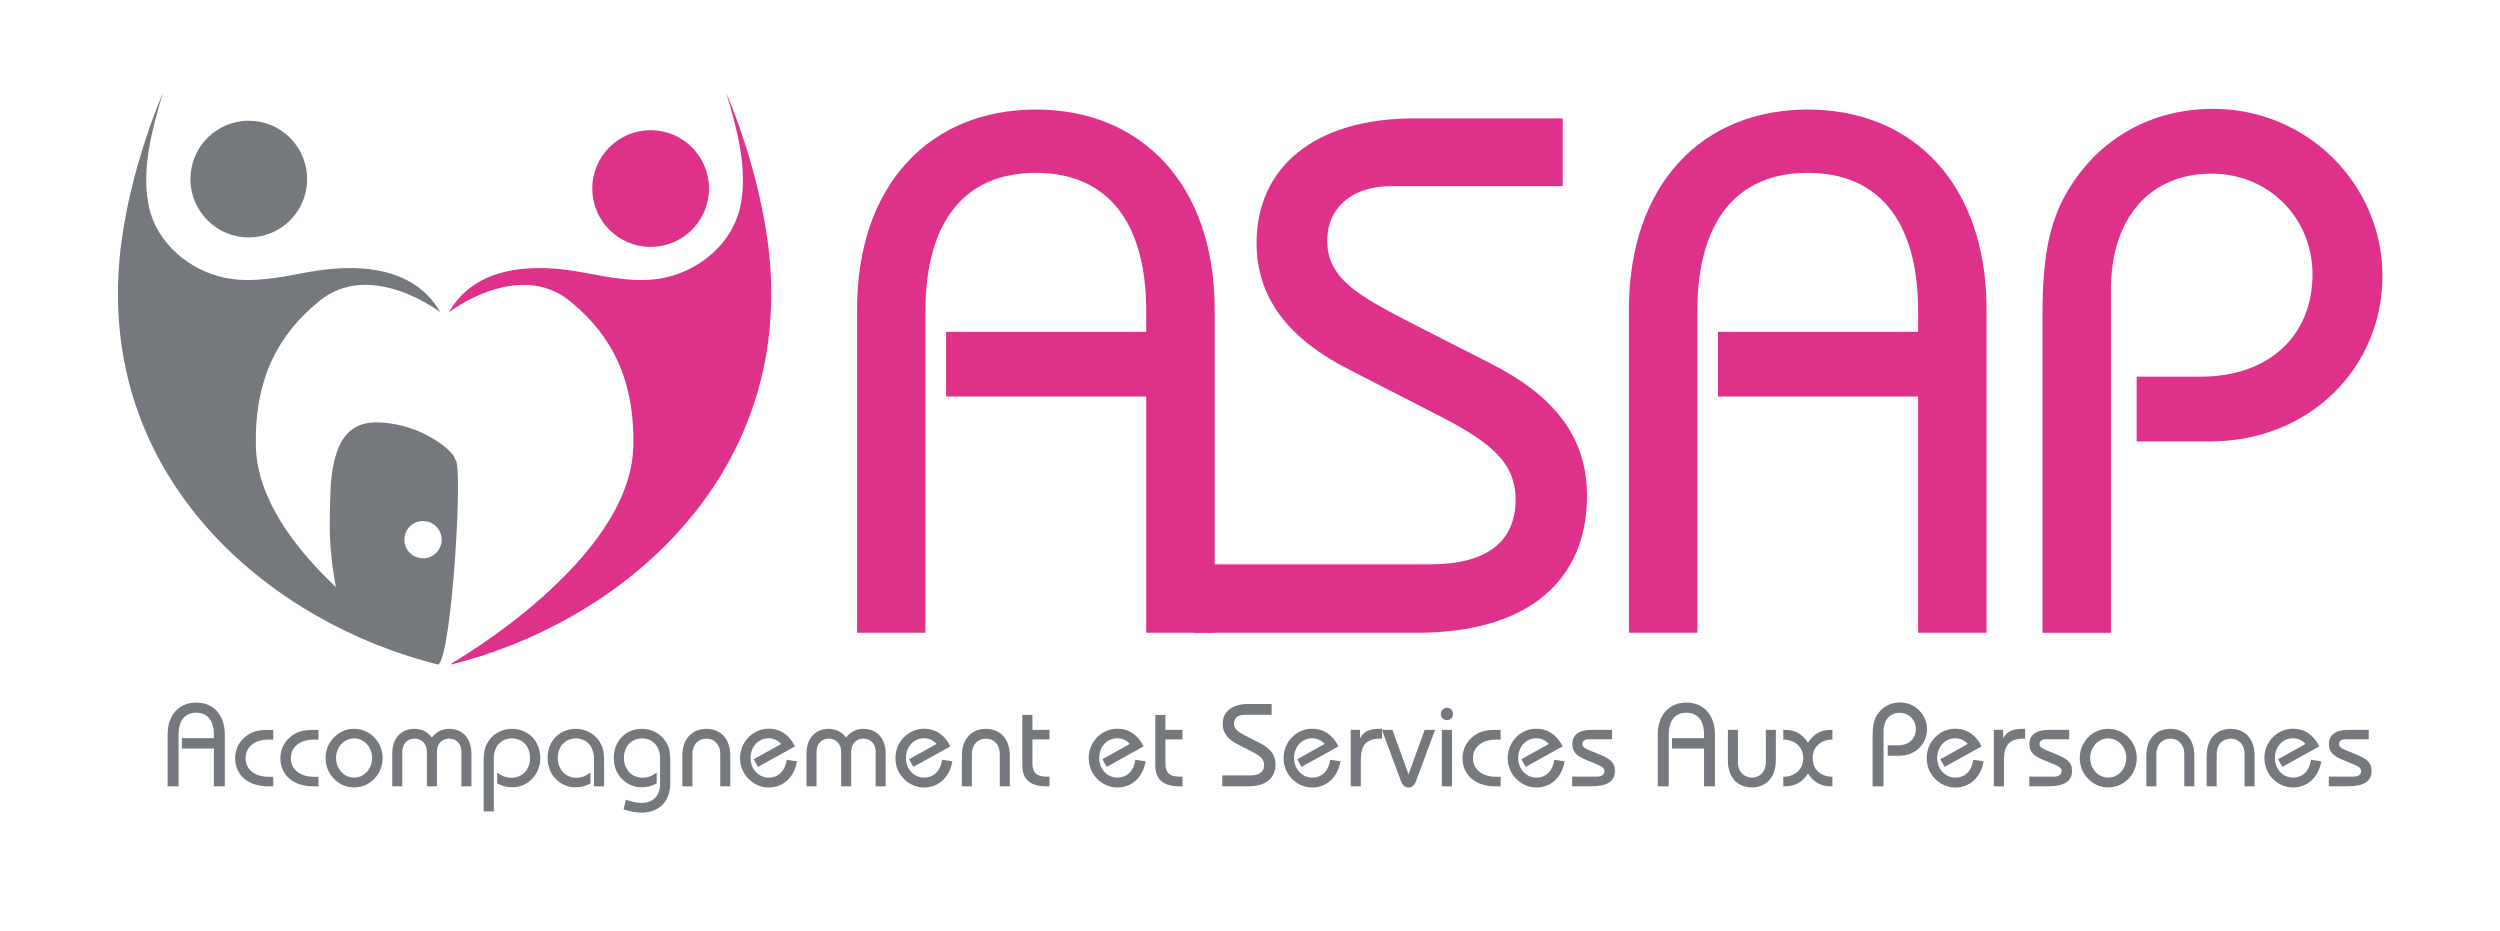 <?xml version="1.0" encoding="UTF-8"?>
<svg id="Calque_1" data-name="Calque 1" xmlns="http://www.w3.org/2000/svg" viewBox="0 0 865.84 322.6">
  <defs>
    <style>
      .cls-1 {
        fill: #de3189;
      }

      .cls-2 {
        fill: #75797e;
      }
    </style>
  </defs>
  <g>
    <path class="cls-1" d="M396.98,137.34h-69.32v-22.43h69.32v-7.14c0-31.6-14.02-47.91-38.23-47.91s-38.23,16.31-38.23,47.91v111.37h-23.7v-111.88c0-43.58,25.49-69.32,61.93-69.32s61.93,25.74,61.93,69.32v111.88h-23.7v-81.81Z"/>
    <path class="cls-1" d="M413.5,195.45h81.85c19.63,0,29.56-7.9,29.56-22.43,0-13-8.92-20.13-27.52-29.56l-29.82-15.29c-21.66-10.96-32.37-25.23-32.37-44.09,0-25.74,19.62-43.07,54.54-43.07h51.48v23.45h-59.38c-13.76,0-22.17,7.65-22.17,18.86,0,13.25,10.7,19.11,30.58,29.31l25.99,13.25c22.68,11.47,33.39,25.99,33.39,45.87,0,29.31-20.39,47.4-58.87,47.4h-77.26v-23.7Z"/>
    <path class="cls-1" d="M664.31,137.34h-69.32v-22.43h69.32v-7.14c0-31.6-14.02-47.91-38.23-47.91s-38.23,16.31-38.23,47.91v111.37h-23.7v-111.88c0-43.58,25.49-69.32,61.93-69.32s61.93,25.74,61.93,69.32v111.88h-23.7v-81.81Z"/>
    <path class="cls-1" d="M707.37,111.35c0-17.84,1.02-32.11,8.67-45.11,10.7-18.09,28.8-28.54,50.46-28.54,32.62,0,58.62,26.25,58.62,57.85s-24.98,57.34-59.89,57.34h-25.23v-22.43h22.17c23.7,0,38.74-14.27,38.74-35.42,0-19.62-15.29-34.91-34.91-34.91-20.9,0-34.91,14.78-34.91,40.27v118.76h-23.7v-107.8Z"/>
  </g>
  <circle class="cls-1" cx="225.34" cy="65.3" r="20.21"/>
  <path class="cls-1" d="M156.19,230.17c56.86-14.14,114.18-61.38,110.78-134.56-1.49-31.95-15.41-63.35-15.41-63.35,3.68,12.44,7.57,26.22,4.84,39.24-2.66,12.68-14.07,22.25-26.57,24.75-9.35,1.87-18.96-.23-28.34-1.96-16.47-3.03-36.66-2.57-46.05,13.88,0,0,24.03-18.57,42.05-3.82,15.78,12.91,22.3,29.11,21.86,50.14-.83,39.7-62.51,74.94-62.82,75.19l-.34.48Z"/>
  <circle class="cls-2" cx="86.16" cy="62.02" r="20.21" transform="translate(-4.11 117.89) rotate(-67.5)"/>
  <path class="cls-2" d="M136.98,146.95c-12.05-2.18-20.69.09-22.42,20.75-.55,13.65-.82,21.85,1.76,35.62-14.17-13.38-27.33-30.64-27.71-48.83-.44-21.03,6.08-37.23,21.86-50.14,18.02-14.75,42.05,3.82,42.05,3.82-9.4-16.45-29.59-16.91-46.05-13.88-9.37,1.72-18.99,3.82-28.34,1.96-12.5-2.5-23.92-12.07-26.57-24.75-2.73-13.03,1.16-26.8,4.84-39.24,0,0-13.93,31.4-15.41,63.35-3.41,73.18,53.92,120.42,110.78,134.56,4.73-2.73,8.79-70.88,5.88-70.93,0-2.59-9.43-10.25-20.66-12.29ZM146.51,193.37c-3.57,0-6.46-2.89-6.46-6.46s2.89-6.46,6.46-6.46,6.46,2.89,6.46,6.46-2.89,6.46-6.46,6.46Z"/>
  <g>
    <path class="cls-2" d="M74.08,259.24h-11.1v-3.59h11.1v-1.14c0-5.06-2.24-7.67-6.12-7.67s-6.12,2.61-6.12,7.67v17.83h-3.79v-17.91c0-6.98,4.08-11.1,9.91-11.1s9.91,4.12,9.91,11.1v17.91h-3.79v-13.1Z"/>
    <path class="cls-2" d="M93.13,256.14c-5.1,0-8.08,2.69-8.08,6.45s3.02,6.45,8.08,6.45h1.51v3.3h-1.75c-7.26,0-11.46-4.12-11.46-9.79,0-3.22,1.55-6.08,4.28-7.96,2.24-1.51,4.45-1.79,7.18-1.79h1.75v3.35h-1.51Z"/>
    <path class="cls-2" d="M108.8,256.14c-5.1,0-8.08,2.69-8.08,6.45s3.02,6.45,8.08,6.45h1.51v3.3h-1.75c-7.26,0-11.46-4.12-11.46-9.79,0-3.22,1.55-6.08,4.28-7.96,2.24-1.51,4.45-1.79,7.18-1.79h1.75v3.35h-1.51Z"/>
    <path class="cls-2" d="M115.69,255.36c1.88-1.92,4.28-2.94,6.94-2.94s5.1,1.02,6.98,2.94c1.88,1.92,2.9,4.45,2.9,7.18s-1.02,5.3-2.9,7.22c-1.88,1.92-4.32,2.94-6.98,2.94s-5.06-1.02-6.94-2.94c-1.92-1.96-2.94-4.49-2.94-7.22s1.02-5.22,2.94-7.18ZM122.63,269.32c3.43,0,6.24-2.98,6.24-6.81s-2.81-6.77-6.24-6.77-6.24,2.94-6.24,6.77,2.81,6.81,6.24,6.81Z"/>
    <path class="cls-2" d="M135.85,261.03c0-5.51,3.18-8.61,7.71-8.61,2.45,0,4.53,1.06,6,3.02,1.55-2,3.59-3.02,6-3.02,4.53,0,7.71,3.14,7.71,8.61v11.3h-3.47v-11.95c0-2.77-1.75-4.57-4.24-4.57s-4.24,1.8-4.24,4.57v11.95h-3.47v-11.95c0-2.77-1.8-4.57-4.28-4.57s-4.24,1.8-4.24,4.57v11.95h-3.47v-11.3Z"/>
    <path class="cls-2" d="M167.5,264.14c0-2.37.08-4.41,1.06-6.41,1.63-3.3,4.94-5.3,8.77-5.3,5.63,0,9.79,4.2,9.79,10.12,0,2.65-.94,5.14-2.65,7.02-1.8,2-4.37,3.1-6.98,3.1-1.96,0-3.71-.45-5.3-1.35v-3.75c1.63,1.22,3.26,1.8,4.94,1.8,3.71,0,6.45-2.82,6.45-6.9s-2.69-6.73-6.32-6.73-6.24,2.69-6.24,6.85v18.44h-3.51v-16.89Z"/>
    <path class="cls-2" d="M205.69,262.59c0-4.16-2.61-6.85-6.24-6.85s-6.28,2.73-6.28,6.73,2.73,6.9,6.45,6.9c1.67,0,3.26-.57,4.9-1.8v3.75c-1.59.9-3.35,1.35-5.3,1.35s-3.79-.61-5.26-1.63c-2.82-1.96-4.32-4.98-4.32-8.49,0-5.92,4.16-10.12,9.79-10.12,3.75,0,7.06,2,8.73,5.3,1.02,2,1.06,4.04,1.06,6.41v8.2h-3.51v-9.75Z"/>
    <path class="cls-2" d="M222.13,281.43c-1.92,0-3.92-.37-6.16-1.1l.77-3.35c2.12.69,3.92,1.1,5.47,1.1,3.92,0,6.4-2.41,6.4-6.57v-8.93c0-4.16-2.61-6.85-6.24-6.85s-6.28,2.73-6.28,6.73,2.73,6.9,6.45,6.9c1.67,0,3.26-.57,4.9-1.8v3.75c-1.59.9-3.35,1.35-5.3,1.35s-3.79-.61-5.26-1.63c-2.82-1.96-4.32-4.98-4.32-8.49,0-5.92,4.16-10.12,9.79-10.12,3.75,0,7.06,2,8.73,5.3,1.02,2,1.06,4.04,1.06,6.41v7.06c0,6.45-3.88,10.24-9.99,10.24Z"/>
    <path class="cls-2" d="M236.33,261.69c0-5.92,3.47-9.26,8.32-9.26s8.28,3.35,8.28,9.26v10.65h-3.47v-11.3c0-3.14-2.04-5.22-4.81-5.22s-4.85,2.08-4.85,5.22v11.3h-3.47v-10.65Z"/>
    <path class="cls-2" d="M266.19,272.74c-1.75,0-3.47-.49-4.94-1.39-3.14-1.92-4.94-5.14-4.94-8.81,0-2.73,1.02-5.22,2.9-7.18,1.88-1.92,4.32-2.98,7.02-2.98,3.92,0,7.14,2.12,9.1,6.12l-12.81,7.1-1.47-2.65,9.51-5.3c-1.18-1.31-2.65-1.96-4.37-1.96-3.47,0-6.24,2.9-6.24,6.81s2.81,6.81,6.24,6.81,5.71-2.29,6.28-6.16l3.55.53c-.98,5.67-4.85,9.06-9.83,9.06Z"/>
    <path class="cls-2" d="M279.32,261.03c0-5.51,3.18-8.61,7.71-8.61,2.45,0,4.53,1.06,6,3.02,1.55-2,3.59-3.02,6-3.02,4.53,0,7.71,3.14,7.71,8.61v11.3h-3.47v-11.95c0-2.77-1.75-4.57-4.24-4.57s-4.24,1.8-4.24,4.57v11.95h-3.47v-11.95c0-2.77-1.8-4.57-4.28-4.57s-4.24,1.8-4.24,4.57v11.95h-3.47v-11.3Z"/>
    <path class="cls-2" d="M320,272.74c-1.75,0-3.47-.49-4.94-1.39-3.14-1.92-4.94-5.14-4.94-8.81,0-2.73,1.02-5.22,2.9-7.18,1.88-1.92,4.32-2.98,7.02-2.98,3.92,0,7.14,2.12,9.1,6.12l-12.81,7.1-1.47-2.65,9.51-5.3c-1.18-1.31-2.65-1.96-4.37-1.96-3.47,0-6.24,2.9-6.24,6.81s2.82,6.81,6.24,6.81,5.71-2.29,6.28-6.16l3.55.53c-.98,5.67-4.85,9.06-9.83,9.06Z"/>
    <path class="cls-2" d="M333.13,261.69c0-5.92,3.47-9.26,8.32-9.26s8.28,3.35,8.28,9.26v10.65h-3.47v-11.3c0-3.14-2.04-5.22-4.81-5.22s-4.85,2.08-4.85,5.22v11.3h-3.47v-10.65Z"/>
    <path class="cls-2" d="M357.57,247.61v5.18h5.92v3.3h-5.92v8.36c0,3.14,1.47,4.53,4.81,4.53h1.1v3.35h-1.14c-5.51,0-8.28-2.41-8.28-7.26v-17.46h3.51Z"/>
    <path class="cls-2" d="M386.94,272.74c-1.75,0-3.47-.49-4.94-1.39-3.14-1.92-4.94-5.14-4.94-8.81,0-2.73,1.02-5.22,2.9-7.18,1.88-1.92,4.32-2.98,7.02-2.98,3.92,0,7.14,2.12,9.1,6.12l-12.81,7.1-1.47-2.65,9.51-5.3c-1.18-1.31-2.65-1.96-4.37-1.96-3.47,0-6.24,2.9-6.24,6.81s2.81,6.81,6.24,6.81,5.71-2.29,6.28-6.16l3.55.53c-.98,5.67-4.85,9.06-9.83,9.06Z"/>
    <path class="cls-2" d="M403.63,247.61v5.18h5.91v3.3h-5.91v8.36c0,3.14,1.47,4.53,4.81,4.53h1.1v3.35h-1.14c-5.51,0-8.28-2.41-8.28-7.26v-17.46h3.51Z"/>
    <path class="cls-2" d="M423.33,268.54h9.75c3.14,0,4.73-1.26,4.73-3.59,0-2.08-1.43-3.22-4.41-4.73l-4.77-2.45c-3.47-1.75-5.18-4.04-5.18-7.06,0-4.12,3.14-6.89,8.73-6.89h8.24v3.75h-9.51c-2.2,0-3.55,1.22-3.55,3.02,0,2.12,1.71,3.06,4.9,4.69l4.16,2.12c3.63,1.84,5.34,4.16,5.34,7.34,0,4.69-3.26,7.59-9.42,7.59h-9.02v-3.79Z"/>
    <path class="cls-2" d="M454.42,272.74c-1.76,0-3.47-.49-4.94-1.39-3.14-1.92-4.94-5.14-4.94-8.81,0-2.73,1.02-5.22,2.9-7.18,1.88-1.92,4.33-2.98,7.02-2.98,3.92,0,7.14,2.12,9.1,6.12l-12.81,7.1-1.47-2.65,9.5-5.3c-1.18-1.31-2.65-1.96-4.36-1.96-3.47,0-6.24,2.9-6.24,6.81s2.82,6.81,6.24,6.81,5.71-2.29,6.28-6.16l3.55.53c-.98,5.67-4.86,9.06-9.83,9.06Z"/>
    <path class="cls-2" d="M467.8,252.79h3.22v2.9c1.27-2.41,3.35-3.27,6.73-3.27h.9v3.39h-.53c-4.86,0-6.81,2.2-6.81,7.3v9.22h-3.51v-19.54Z"/>
    <path class="cls-2" d="M487.83,268.17l5.59-15.38h3.59l-6.53,17.58c-.61,1.63-1.43,2.37-2.69,2.37s-2.04-.73-2.65-2.37l-6.53-17.58h3.63l5.59,15.38Z"/>
    <path class="cls-2" d="M501.13,245.13c1.22,0,2.12.94,2.12,2.12s-.94,2.16-2.12,2.16-2.12-.98-2.12-2.16.94-2.12,2.12-2.12ZM499.37,252.79h3.51v19.54h-3.51v-19.54Z"/>
    <path class="cls-2" d="M518.22,256.14c-5.1,0-8.08,2.69-8.08,6.45s3.02,6.45,8.08,6.45h1.51v3.3h-1.75c-7.26,0-11.46-4.12-11.46-9.79,0-3.22,1.55-6.08,4.28-7.96,2.24-1.51,4.45-1.79,7.18-1.79h1.75v3.35h-1.51Z"/>
    <path class="cls-2" d="M532.05,272.74c-1.75,0-3.47-.49-4.94-1.39-3.14-1.92-4.94-5.14-4.94-8.81,0-2.73,1.02-5.22,2.9-7.18,1.88-1.92,4.32-2.98,7.02-2.98,3.92,0,7.14,2.12,9.1,6.12l-12.81,7.1-1.47-2.65,9.5-5.3c-1.18-1.31-2.65-1.96-4.36-1.96-3.47,0-6.24,2.9-6.24,6.81s2.81,6.81,6.24,6.81,5.71-2.29,6.28-6.16l3.55.53c-.98,5.67-4.86,9.06-9.83,9.06Z"/>
    <path class="cls-2" d="M552.94,268.99c1.75,0,2.73-.73,2.73-1.88s-.86-1.67-2.61-2.41l-3.35-1.35c-3.51-1.43-5.18-2.77-5.18-5.63,0-3.1,2.24-4.94,6.57-4.94h7.22v3.26h-8.16c-1.35,0-2.12.61-2.12,1.67,0,.86.69,1.43,2.16,2.04l3.51,1.43c3.59,1.47,5.59,2.73,5.59,5.79,0,3.67-2.69,5.34-8.2,5.34h-6.61v-3.35h8.44Z"/>
    <path class="cls-2" d="M590.18,259.24h-11.1v-3.59h11.1v-1.14c0-5.06-2.24-7.67-6.12-7.67s-6.12,2.61-6.12,7.67v17.83h-3.8v-17.91c0-6.98,4.08-11.1,9.91-11.1s9.91,4.12,9.91,11.1v17.91h-3.79v-13.1Z"/>
    <path class="cls-2" d="M615.03,263.44c0,5.92-3.47,9.26-8.32,9.26s-8.28-3.34-8.28-9.26v-10.65h3.47v11.3c0,3.14,2.08,5.22,4.86,5.22s4.81-2.08,4.81-5.22v-11.3h3.47v10.65Z"/>
    <path class="cls-2" d="M618.33,252.79c3.39,0,6,1.47,7.83,4.49,1.88-3.02,4.41-4.49,7.79-4.49h.69v3.35c-4.24.04-6.85,2.69-6.85,6.45s2.61,6.36,6.85,6.45v3.3h-.45c-3.55,0-6.12-1.43-8.04-4.45-1.88,3.02-4.53,4.45-8.08,4.45h-.45v-3.3c4.24-.08,6.9-2.73,6.9-6.45s-2.65-6.4-6.9-6.45v-3.35h.69Z"/>
    <path class="cls-2" d="M648.56,255.08c0-2.85.16-5.14,1.39-7.22,1.71-2.9,4.61-4.57,8.08-4.57,5.22,0,9.38,4.2,9.38,9.26s-4,9.18-9.59,9.18h-4.04v-3.59h3.55c3.79,0,6.2-2.29,6.2-5.67,0-3.14-2.45-5.59-5.59-5.59-3.35,0-5.59,2.37-5.59,6.45v19.01h-3.8v-17.26Z"/>
    <path class="cls-2" d="M677.16,272.74c-1.75,0-3.47-.49-4.94-1.39-3.14-1.92-4.94-5.14-4.94-8.81,0-2.73,1.02-5.22,2.9-7.18,1.88-1.92,4.32-2.98,7.02-2.98,3.92,0,7.14,2.12,9.1,6.12l-12.81,7.1-1.47-2.65,9.5-5.3c-1.18-1.31-2.65-1.96-4.36-1.96-3.47,0-6.24,2.9-6.24,6.81s2.81,6.81,6.24,6.81,5.71-2.29,6.28-6.16l3.55.53c-.98,5.67-4.86,9.06-9.83,9.06Z"/>
    <path class="cls-2" d="M690.54,252.79h3.22v2.9c1.27-2.41,3.35-3.27,6.73-3.27h.9v3.39h-.53c-4.86,0-6.81,2.2-6.81,7.3v9.22h-3.51v-19.54Z"/>
    <path class="cls-2" d="M711.26,268.99c1.75,0,2.73-.73,2.73-1.88s-.86-1.67-2.61-2.41l-3.35-1.35c-3.51-1.43-5.18-2.77-5.18-5.63,0-3.1,2.24-4.94,6.57-4.94h7.22v3.26h-8.16c-1.35,0-2.12.61-2.12,1.67,0,.86.69,1.43,2.16,2.04l3.51,1.43c3.59,1.47,5.59,2.73,5.59,5.79,0,3.67-2.69,5.34-8.2,5.34h-6.61v-3.35h8.44Z"/>
    <path class="cls-2" d="M723.22,255.36c1.88-1.92,4.28-2.94,6.93-2.94s5.1,1.02,6.98,2.94c1.88,1.92,2.9,4.45,2.9,7.18s-1.02,5.3-2.9,7.22c-1.88,1.92-4.32,2.94-6.98,2.94s-5.06-1.02-6.93-2.94c-1.92-1.96-2.94-4.49-2.94-7.22s1.02-5.22,2.94-7.18ZM730.15,269.32c3.43,0,6.24-2.98,6.24-6.81s-2.81-6.77-6.24-6.77-6.24,2.94-6.24,6.77,2.81,6.81,6.24,6.81Z"/>
    <path class="cls-2" d="M743.37,261.69c0-5.92,3.47-9.26,8.32-9.26s8.28,3.35,8.28,9.26v10.65h-3.47v-11.3c0-3.14-2.04-5.22-4.81-5.22s-4.86,2.08-4.86,5.22v11.3h-3.47v-10.65Z"/>
    <path class="cls-2" d="M764.25,261.69c0-5.92,3.47-9.26,8.32-9.26s8.28,3.35,8.28,9.26v10.65h-3.47v-11.3c0-3.14-2.04-5.22-4.81-5.22s-4.86,2.08-4.86,5.22v11.3h-3.47v-10.65Z"/>
    <path class="cls-2" d="M794.12,272.74c-1.75,0-3.47-.49-4.94-1.39-3.14-1.92-4.94-5.14-4.94-8.81,0-2.73,1.02-5.22,2.9-7.18,1.88-1.92,4.32-2.98,7.02-2.98,3.92,0,7.14,2.12,9.1,6.12l-12.81,7.1-1.47-2.65,9.5-5.3c-1.18-1.31-2.65-1.96-4.36-1.96-3.47,0-6.24,2.9-6.24,6.81s2.81,6.81,6.24,6.81,5.71-2.29,6.28-6.16l3.55.53c-.98,5.67-4.86,9.06-9.83,9.06Z"/>
    <path class="cls-2" d="M815,268.99c1.75,0,2.73-.73,2.73-1.88s-.86-1.67-2.61-2.41l-3.35-1.35c-3.51-1.43-5.18-2.77-5.18-5.63,0-3.1,2.24-4.94,6.57-4.94h7.22v3.26h-8.16c-1.35,0-2.12.61-2.12,1.67,0,.86.69,1.43,2.16,2.04l3.51,1.43c3.59,1.47,5.59,2.73,5.59,5.79,0,3.67-2.69,5.34-8.2,5.34h-6.61v-3.35h8.44Z"/>
  </g>
</svg>
